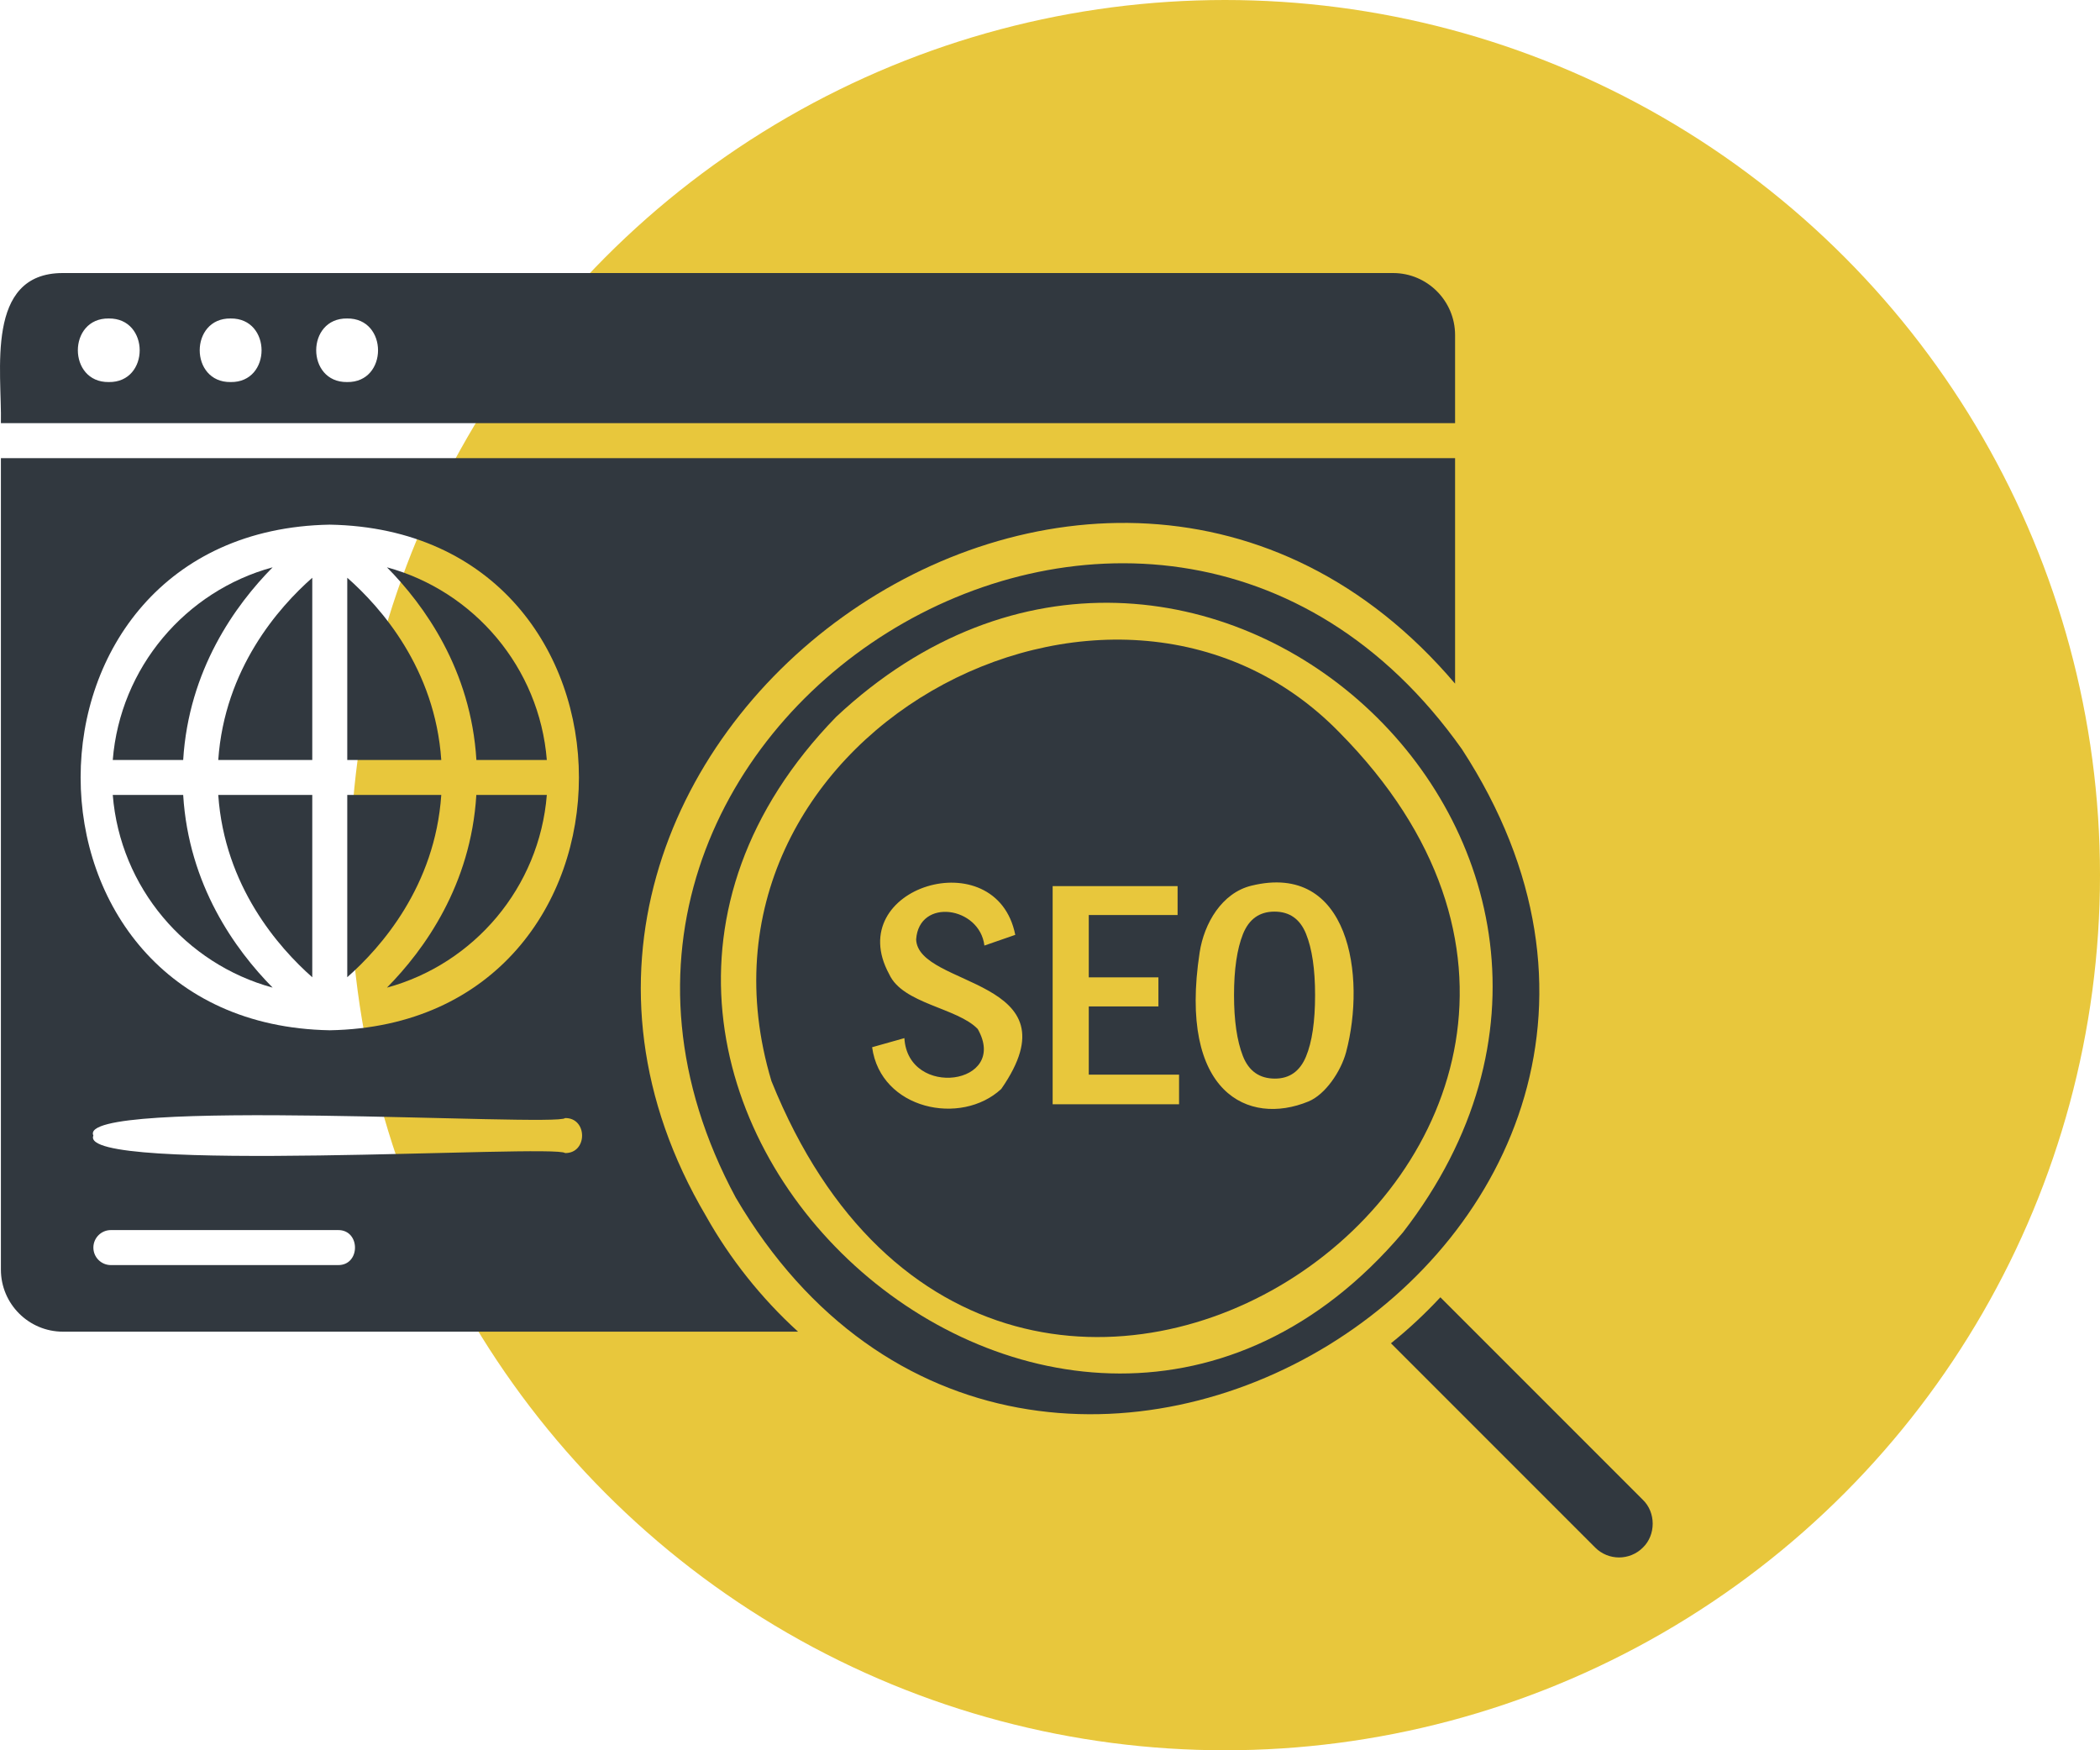 <svg width="300" height="250" viewBox="0 0 300 250" fill="none" xmlns="http://www.w3.org/2000/svg">
<circle cx="175" cy="125" r="125" fill="#E8C73C"/>
<path d="M38.949 81.031C26.519 84.411 17.169 95.331 16.109 108.551H26.169C26.959 95.681 33.599 86.451 38.949 81.031Z" fill="#31383F"/>
<path d="M55.277 81.031C60.627 86.451 67.277 95.671 68.057 108.551H78.117C77.057 95.331 67.707 84.421 55.277 81.031Z" fill="#31383F"/>
<path d="M55.277 141.067C67.707 137.687 77.057 126.767 78.117 113.547H68.047C67.267 126.427 60.627 135.647 55.277 141.067Z" fill="#31383F"/>
<path d="M100.849 173.677C61.429 106.857 156.829 37.587 207.869 97.647V65.438H0.129V181.348C0.129 186.228 4.099 190.208 8.989 190.208H114.009C108.749 185.428 104.259 179.757 100.849 173.677ZM48.279 180.697H15.839C14.459 180.697 13.339 179.577 13.339 178.197C13.339 176.817 14.459 175.697 15.839 175.697H48.279C51.519 175.647 51.529 180.747 48.279 180.697ZM80.729 164.697C79.339 163.377 10.959 167.767 13.339 162.197C10.679 156.647 79.649 160.997 80.729 159.697C83.949 159.647 83.979 164.737 80.729 164.697ZM47.109 147.158C-0.351 146.298 -0.341 75.787 47.109 74.938C94.569 75.787 94.569 146.318 47.109 147.158Z" fill="#31383F"/>
<path d="M49.609 113.547V139.577C54.429 135.327 62.149 126.577 63.039 113.547H49.609Z" fill="#31383F"/>
<path d="M49.609 82.523V108.553H63.039C62.149 95.523 54.429 86.763 49.609 82.523Z" fill="#31383F"/>
<path d="M44.61 139.587V113.547H31.18C32.08 126.577 39.8 135.337 44.61 139.587Z" fill="#31383F"/>
<path d="M31.18 108.553H44.61V82.523C39.8 86.763 32.08 95.523 31.18 108.553Z" fill="#31383F"/>
<path d="M207.869 47.86C207.869 42.98 203.899 39 199.009 39H8.989C-2.211 38.98 0.299 53.16 0.129 60.44H207.869V47.86ZM15.539 54.57C9.649 54.65 9.649 45.41 15.539 45.49C21.428 45.42 21.428 54.66 15.539 54.57ZM32.949 54.57C27.058 54.65 27.058 45.41 32.949 45.49C38.839 45.42 38.839 54.66 32.949 54.57ZM49.589 54.57C43.699 54.65 43.699 45.41 49.589 45.49C55.478 45.42 55.478 54.66 49.589 54.57Z" fill="#31383F"/>
<path d="M208.849 107.013C164.279 44.073 69.119 104.203 105.109 171.063C147.149 242.563 254.409 177.023 208.849 107.013ZM200.409 176.043C151.959 233.123 67.129 156.213 119.459 102.383C170.249 54.863 242.949 121.093 200.409 176.043Z" fill="#31383F"/>
<path d="M16.109 113.547C17.169 126.767 26.519 137.677 38.949 141.067C33.599 135.647 26.949 126.427 26.169 113.547H16.109Z" fill="#31383F"/>
<path d="M205.767 185.297C203.567 187.657 201.227 189.847 198.707 191.867L227.887 221.047C229.767 222.927 232.817 222.927 234.697 221.047C236.567 219.247 236.567 216.027 234.697 214.227C234.687 214.227 205.767 185.297 205.767 185.297Z" fill="#31383F"/>
<path d="M182.069 130.211C179.919 130.211 178.429 131.281 177.569 133.411C176.719 135.541 176.289 138.451 176.289 142.141C176.289 145.761 176.709 148.661 177.549 150.821C178.389 152.981 179.919 154.061 182.139 154.061C184.219 154.061 185.699 153.011 186.569 150.921C187.439 148.831 187.869 145.901 187.869 142.131C187.869 138.431 187.439 135.521 186.579 133.391C185.719 131.261 184.219 130.211 182.069 130.211Z" fill="#31383F"/>
<path d="M191.388 104.659C158.958 71.309 95.518 105.439 110.208 154.419C143.108 236.069 249.738 163.729 191.388 104.659ZM143.038 155.539C137.308 160.869 125.808 158.499 124.588 149.579L129.198 148.279C129.708 156.979 144.198 154.949 139.678 146.979C136.758 143.929 128.958 143.399 127.028 139.149C120.218 126.699 142.338 120.009 145.038 133.529L140.628 135.059C139.968 129.479 131.288 128.189 130.878 134.179C131.138 141.129 154.088 139.639 143.038 155.539ZM168.428 157.729H150.378V126.569H168.228V130.699H155.538V139.599H165.488V143.749H155.538V153.499H168.438V157.729H168.428ZM186.918 157.329C178.348 160.859 168.298 156.129 171.378 136.039C172.018 131.869 174.558 127.539 178.758 126.509C192.798 123.059 195.178 139.459 192.298 150.289C191.548 153.059 189.328 156.339 186.918 157.329Z" fill="#31383F"/>
</svg>

